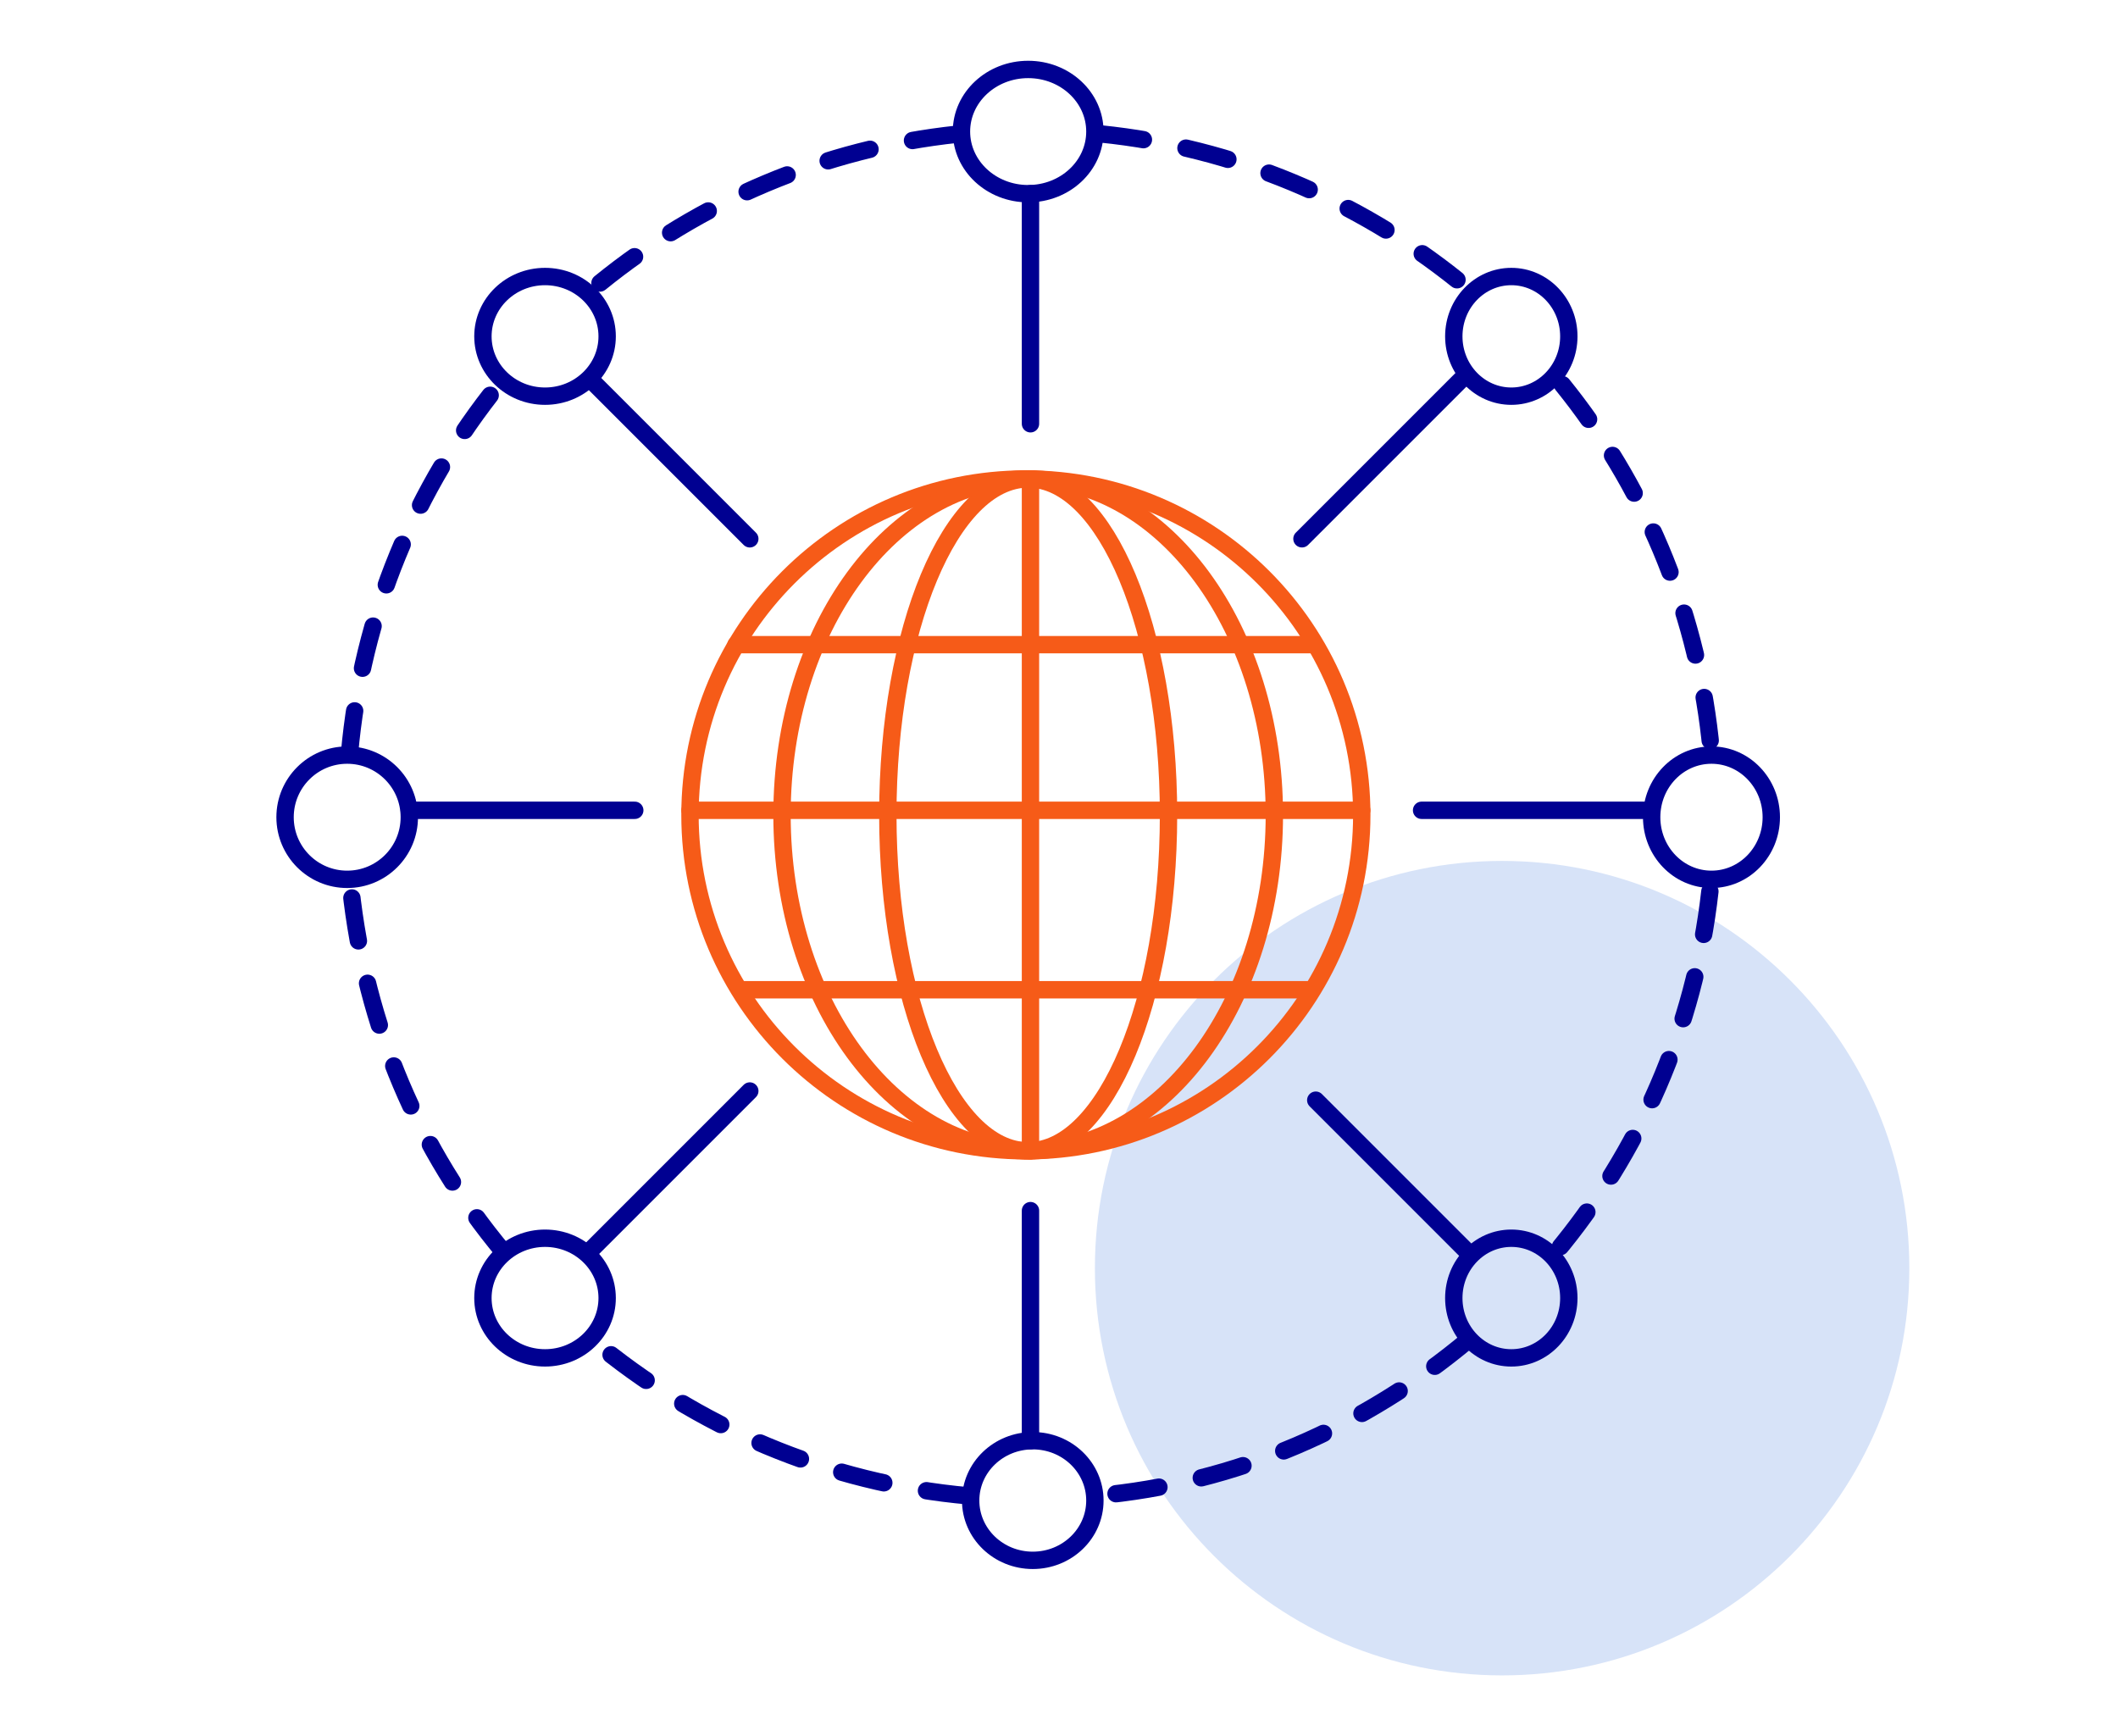 <svg width="244" height="200" viewBox="0 0 244 200" fill="none" xmlns="http://www.w3.org/2000/svg">
<rect width="244" height="200" fill="white"/>
<path d="M173.048 193.001C198.957 193.001 219.961 171.998 219.961 146.088C219.961 120.179 198.957 99.176 173.048 99.176C147.139 99.176 126.135 120.179 126.135 146.088C126.135 171.998 147.139 193.001 173.048 193.001Z" fill="#D7E3F8"/>
<path d="M118.449 22.312C122.694 22.312 126.135 19.108 126.135 15.156C126.135 11.204 122.694 8 118.449 8C114.204 8 110.763 11.204 110.763 15.156C110.763 19.108 114.204 22.312 118.449 22.312Z" stroke="#000091" stroke-width="2" stroke-linecap="round" stroke-linejoin="round"/>
<path d="M118.714 48.817V22.312" stroke="#000091" stroke-width="2" stroke-linecap="round" stroke-linejoin="round"/>
<path d="M118.979 179.747C122.931 179.747 126.135 176.662 126.135 172.856C126.135 169.05 122.931 165.965 118.979 165.965C115.027 165.965 111.823 169.05 111.823 172.856C111.823 176.662 115.027 179.747 118.979 179.747Z" stroke="#000091" stroke-width="2" stroke-linecap="round" stroke-linejoin="round"/>
<path d="M118.714 139.461V165.965" stroke="#000091" stroke-width="2" stroke-linecap="round" stroke-linejoin="round"/>
<path d="M197.167 101.297C200.973 101.297 204.058 98.093 204.058 94.141C204.058 90.188 200.973 86.984 197.167 86.984C193.361 86.984 190.276 90.188 190.276 94.141C190.276 98.093 193.361 101.297 197.167 101.297Z" stroke="#000091" stroke-width="2" stroke-linecap="round" stroke-linejoin="round"/>
<path d="M163.771 93.344H190.276" stroke="#000091" stroke-width="2" stroke-linecap="round" stroke-linejoin="round"/>
<path d="M39.996 101.297C43.949 101.297 47.153 98.093 47.153 94.141C47.153 90.188 43.949 86.984 39.996 86.984C36.044 86.984 32.84 90.188 32.84 94.141C32.84 98.093 36.044 101.297 39.996 101.297Z" stroke="#000091" stroke-width="2" stroke-linecap="round" stroke-linejoin="round"/>
<path d="M73.127 93.344H47.153" stroke="#000091" stroke-width="2" stroke-linecap="round" stroke-linejoin="round"/>
<path d="M174.108 45.638C177.768 45.638 180.734 42.552 180.734 38.747C180.734 34.941 177.768 31.855 174.108 31.855C170.449 31.855 167.482 34.941 167.482 38.747C167.482 42.552 170.449 45.638 174.108 45.638Z" stroke="#000091" stroke-width="2" stroke-linecap="round" stroke-linejoin="round"/>
<path d="M149.989 62.068L168.807 43.25" stroke="#000091" stroke-width="2" stroke-linecap="round" stroke-linejoin="round"/>
<path d="M62.79 156.423C66.742 156.423 69.946 153.338 69.946 149.532C69.946 145.726 66.742 142.641 62.79 142.641C58.838 142.641 55.634 145.726 55.634 149.532C55.634 153.338 58.838 156.423 62.79 156.423Z" stroke="#000091" stroke-width="2" stroke-linecap="round" stroke-linejoin="round"/>
<path d="M86.379 125.68L67.826 144.233" stroke="#000091" stroke-width="2" stroke-linecap="round" stroke-linejoin="round"/>
<path d="M62.79 45.638C66.742 45.638 69.946 42.552 69.946 38.747C69.946 34.941 66.742 31.855 62.79 31.855C58.838 31.855 55.634 34.941 55.634 38.747C55.634 42.552 58.838 45.638 62.79 45.638Z" stroke="#000091" stroke-width="2" stroke-linecap="round" stroke-linejoin="round"/>
<path d="M86.379 62.069L68.091 43.781" stroke="#000091" stroke-width="2" stroke-linecap="round" stroke-linejoin="round"/>
<path d="M174.108 156.423C177.768 156.423 180.734 153.338 180.734 149.532C180.734 145.726 177.768 142.641 174.108 142.641C170.449 142.641 167.482 145.726 167.482 149.532C167.482 153.338 170.449 156.423 174.108 156.423Z" stroke="#000091" stroke-width="2" stroke-linecap="round" stroke-linejoin="round"/>
<path d="M151.579 126.738L169.072 144.231" stroke="#000091" stroke-width="2" stroke-linecap="round" stroke-linejoin="round"/>
<path d="M118.184 132.568C139.555 132.568 156.88 115.243 156.88 93.872C156.88 72.501 139.555 55.176 118.184 55.176C96.813 55.176 79.488 72.501 79.488 93.872C79.488 115.243 96.813 132.568 118.184 132.568Z" stroke="#F65B18" stroke-width="2" stroke-linecap="round" stroke-linejoin="round"/>
<path d="M118.449 132.568C134.112 132.568 146.809 115.243 146.809 93.872C146.809 72.501 134.112 55.176 118.449 55.176C102.787 55.176 90.09 72.501 90.09 93.872C90.09 115.243 102.787 132.568 118.449 132.568Z" stroke="#F65B18" stroke-width="2" stroke-linecap="round" stroke-linejoin="round"/>
<path d="M118.449 132.568C127.378 132.568 134.617 115.243 134.617 93.872C134.617 72.501 127.378 55.176 118.449 55.176C109.52 55.176 102.281 72.501 102.281 93.872C102.281 115.243 109.52 132.568 118.449 132.568Z" stroke="#F65B18" stroke-width="2" stroke-linecap="round" stroke-linejoin="round"/>
<path d="M118.714 55.176V132.568" stroke="#F65B18" stroke-width="2" stroke-linecap="round" stroke-linejoin="round"/>
<path d="M156.88 93.344H79.488" stroke="#F65B18" stroke-width="2" stroke-linecap="round" stroke-linejoin="round"/>
<path d="M84.789 74.262H151.049" stroke="#F65B18" stroke-width="2" stroke-linecap="round" stroke-linejoin="round"/>
<path d="M85.319 114.016H151.049" stroke="#F65B18" stroke-width="2" stroke-linecap="round" stroke-linejoin="round"/>
<path d="M196.984 102.688C195.219 118.453 188.81 132.814 179.151 144.365" stroke="#000091" stroke-width="2" stroke-linecap="round" stroke-linejoin="round" stroke-dasharray="5 5"/>
<path d="M179.994 44.312C189.201 55.706 195.297 69.721 196.995 85.06C197.058 85.639 197.118 86.217 197.166 86.8" stroke="#000091" stroke-width="2" stroke-linecap="round" stroke-linejoin="round" stroke-dasharray="5 5"/>
<path d="M126.769 15.422C142.255 16.997 156.413 23.06 167.926 32.288" stroke="#000091" stroke-width="2" stroke-linecap="round" stroke-linejoin="round" stroke-dasharray="5 5"/>
<path d="M69.121 32.6C80.626 23.256 94.814 17.092 110.353 15.453" stroke="#000091" stroke-width="2" stroke-linecap="round" stroke-linejoin="round" stroke-dasharray="5 5"/>
<path d="M40.261 86.857C41.668 70.79 47.891 56.107 57.478 44.262" stroke="#000091" stroke-width="2" stroke-linecap="round" stroke-linejoin="round" stroke-dasharray="5 5"/>
<path d="M58.019 144.23C48.286 132.59 42.112 118.227 40.41 102.316" stroke="#000091" stroke-width="2" stroke-linecap="round" stroke-linejoin="round" stroke-dasharray="5 5"/>
<path d="M111.696 172.328C95.217 170.872 80.197 164.339 68.207 154.301" stroke="#000091" stroke-width="2" stroke-linecap="round" stroke-linejoin="round" stroke-dasharray="5 5"/>
<path d="M169.223 154.301C157.233 164.339 142.614 170.872 126.135 172.328" stroke="#000091" stroke-width="2" stroke-linecap="round" stroke-linejoin="round" stroke-dasharray="5 5"/>
</svg>
